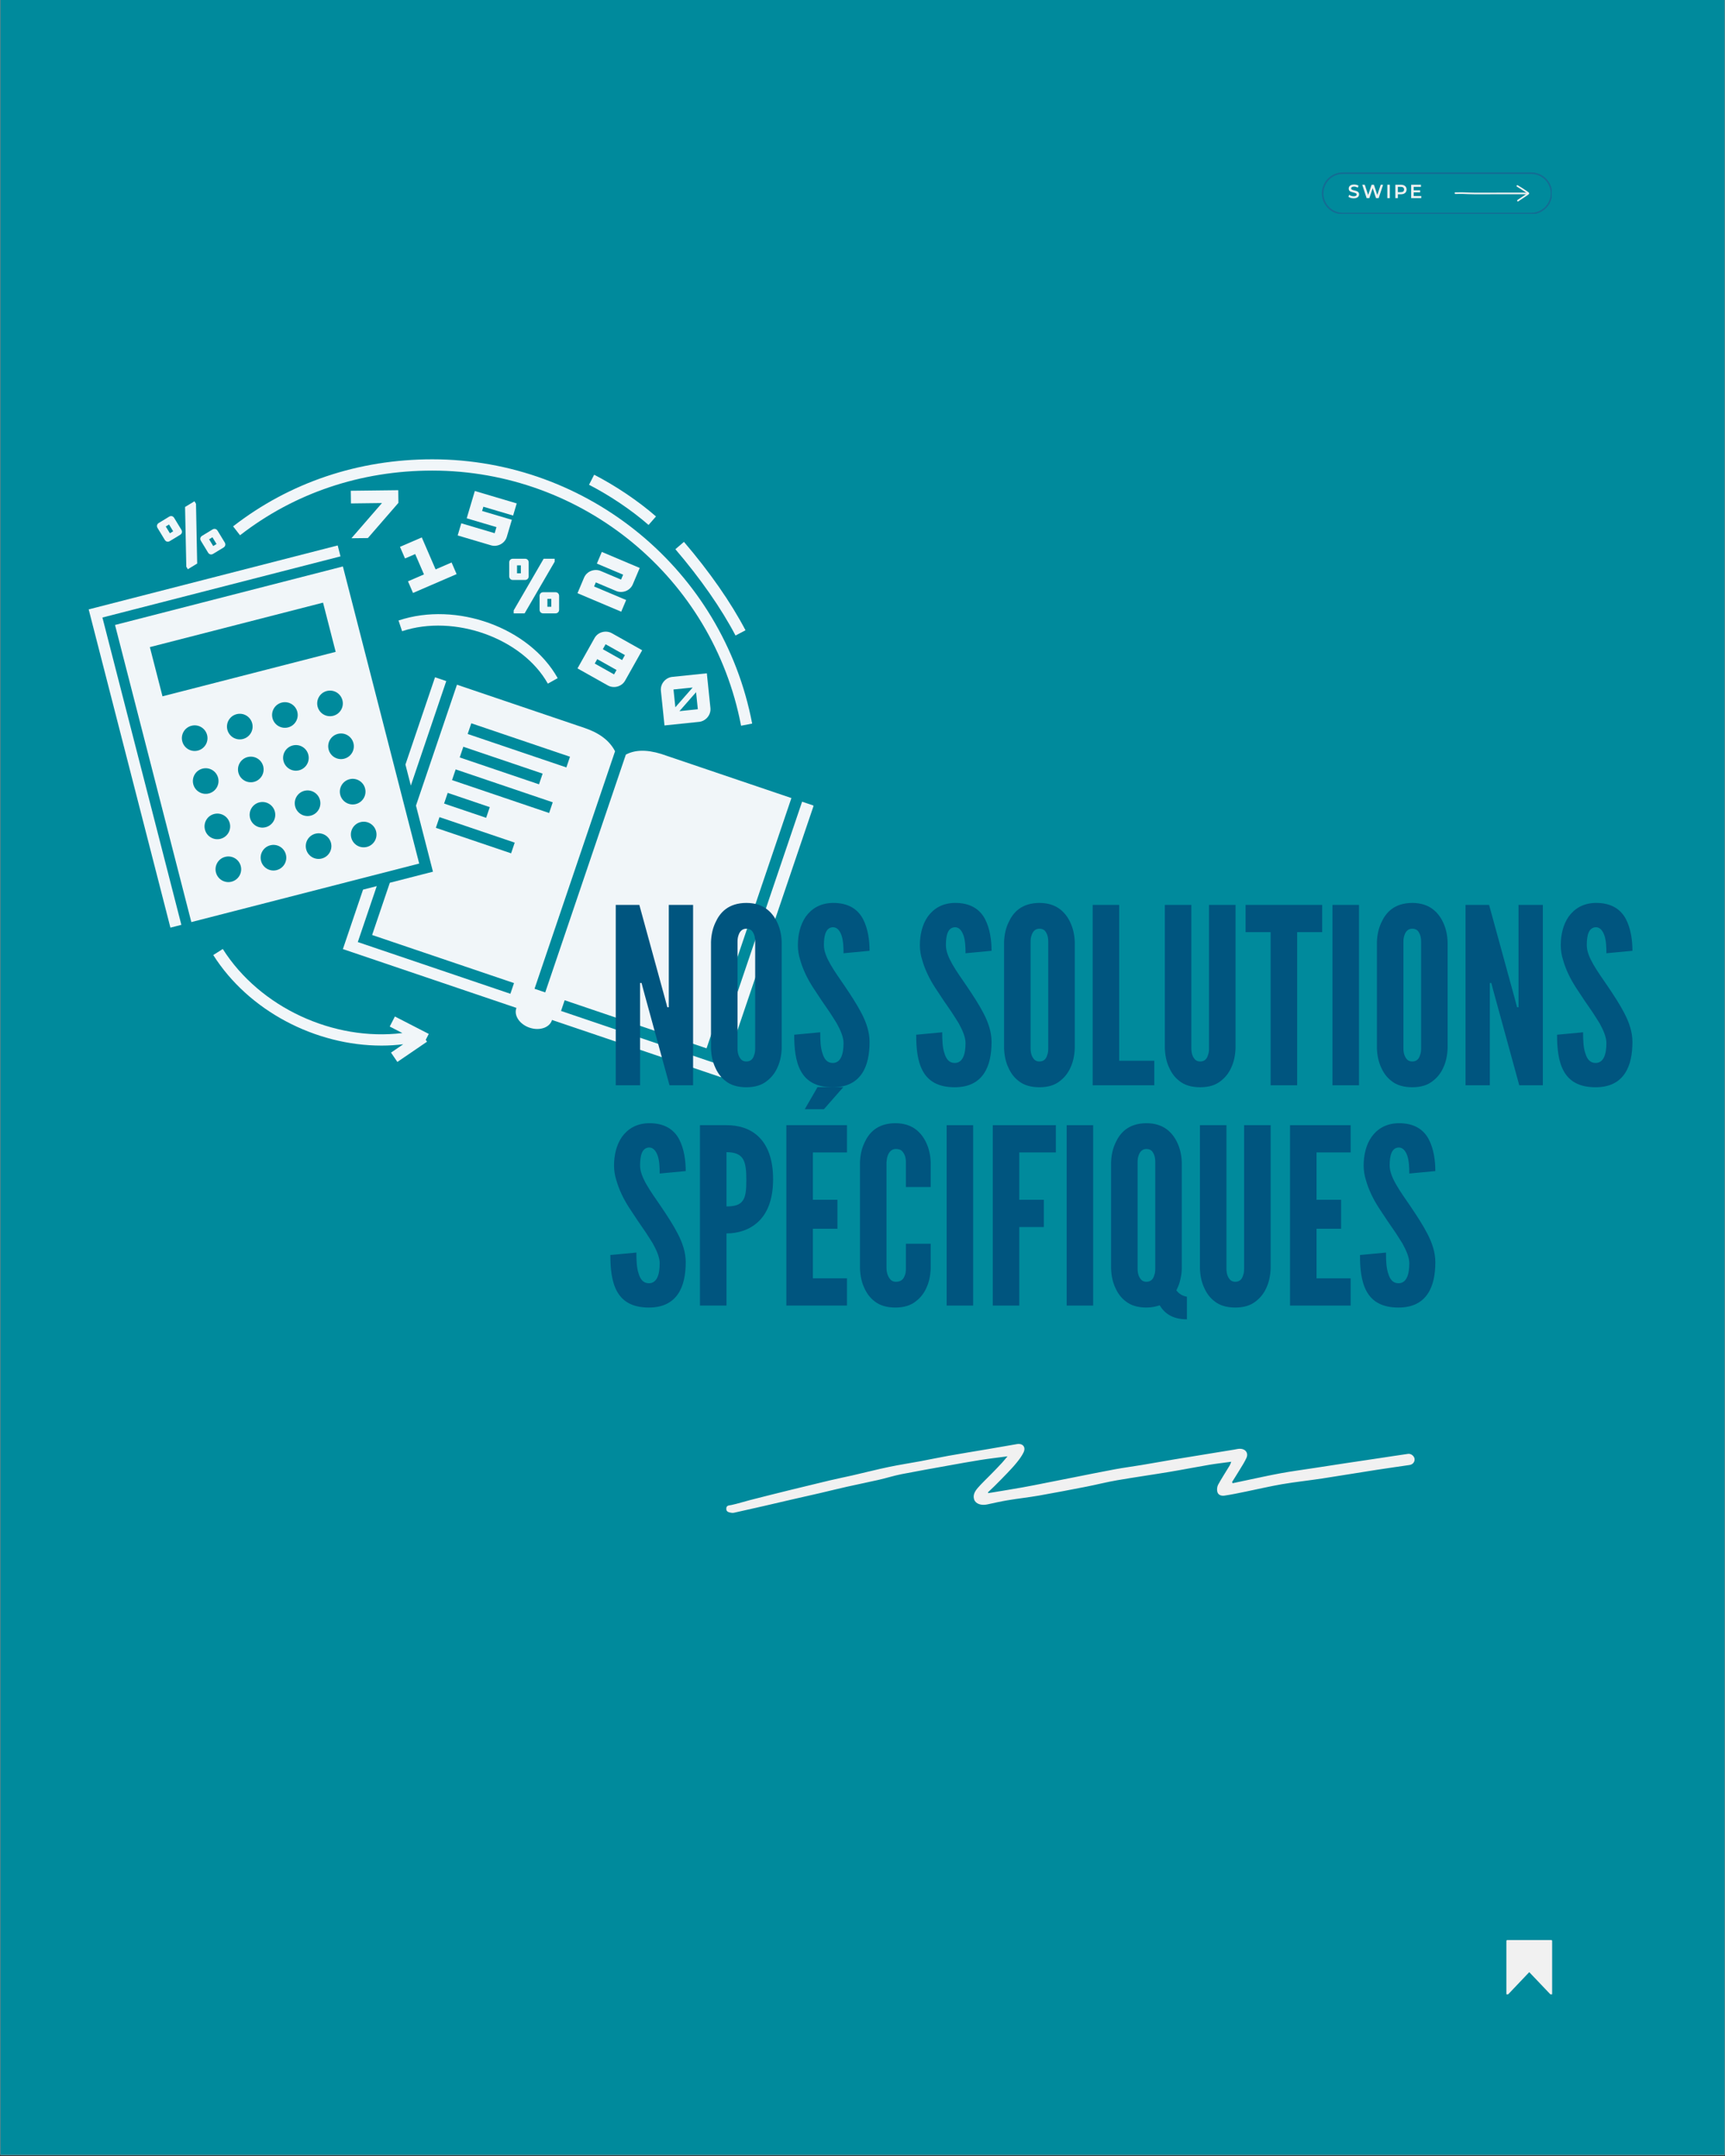 <svg xmlns="http://www.w3.org/2000/svg" xmlns:xlink="http://www.w3.org/1999/xlink" width="1080" viewBox="0 0 810 1012.5" height="1350" preserveAspectRatio="xMidYMid meet"><rect x="0" y="0" width="810" height="1012.5" fill="#333333" stroke="none"/><defs><g></g><clipPath id="4555825663"><path d="M 0.199 0 L 809.801 0 L 809.801 1012 L 0.199 1012 Z M 0.199 0 " clip-rule="nonzero"></path></clipPath><clipPath id="a5ce92a0b1"><path d="M 707.352 911.094 L 729 911.094 L 729 936.578 L 707.352 936.578 Z M 707.352 911.094 " clip-rule="nonzero"></path></clipPath><clipPath id="8a785c9ecd"><path d="M 620.695 80.961 L 728.637 80.961 L 728.637 100.449 L 620.695 100.449 Z M 620.695 80.961 " clip-rule="nonzero"></path></clipPath><clipPath id="3be0de9578"><path d="M 718.992 80.961 C 724.426 80.961 728.836 85.367 728.836 90.805 C 728.836 96.242 724.426 100.648 718.992 100.648 L 630.539 100.648 C 625.102 100.648 620.695 96.242 620.695 90.805 C 620.695 85.367 625.102 80.961 630.539 80.961 Z M 718.992 80.961 " clip-rule="nonzero"></path></clipPath><clipPath id="f452e32aba"><path d="M 683.004 90 L 718 90 L 718 92 L 683.004 92 Z M 683.004 90 " clip-rule="nonzero"></path></clipPath><clipPath id="5fc1158f7e"><path d="M 712 86.945 L 718.238 86.945 L 718.238 94.441 L 712 94.441 Z M 712 86.945 " clip-rule="nonzero"></path></clipPath><clipPath id="05cf763523"><path d="M 341 678 L 664.574 678 L 664.574 710.715 L 341 710.715 Z M 341 678 " clip-rule="nonzero"></path></clipPath><clipPath id="1db5266665"><path d="M 41.602 256 L 160 256 L 160 436 L 41.602 436 Z M 41.602 256 " clip-rule="nonzero"></path></clipPath><clipPath id="d995c41499"><path d="M 109 215.695 L 354 215.695 L 354 341 L 109 341 Z M 109 215.695 " clip-rule="nonzero"></path></clipPath><clipPath id="26b892bda7"><path d="M 161 321.527 L 381.934 321.527 L 381.934 505.801 L 161 505.801 Z M 161 321.527 " clip-rule="nonzero"></path></clipPath></defs><g clip-path="url(#4555825663)"><path fill="#ffffff" d="M 0.199 0 L 809.801 0 L 809.801 1012 L 0.199 1012 Z M 0.199 0 " fill-opacity="1" fill-rule="nonzero"></path><path fill="#008a9c" d="M 0.199 0 L 809.801 0 L 809.801 1012 L 0.199 1012 Z M 0.199 0 " fill-opacity="1" fill-rule="nonzero"></path></g><g clip-path="url(#a5ce92a0b1)"><path fill="#f1f1f1" d="M 728.145 936.73 C 724.789 933.207 721.438 929.684 718.082 926.16 L 708.043 936.727 C 707.93 936.848 707.758 936.883 707.605 936.824 C 707.457 936.762 707.355 936.617 707.355 936.453 L 707.355 911.488 C 707.355 911.27 707.535 911.094 707.754 911.094 L 728.434 911.094 C 728.652 911.094 728.832 911.27 728.832 911.488 L 728.832 936.453 C 728.832 936.617 728.734 936.762 728.582 936.824 C 728.43 936.883 728.258 936.848 728.145 936.73 Z M 728.145 936.73 " fill-opacity="1" fill-rule="nonzero"></path></g><g clip-path="url(#8a785c9ecd)"><g clip-path="url(#3be0de9578)"><path stroke-linecap="butt" transform="matrix(0.75, 0, 0, 0.75, 620.694, 80.96)" fill="none" stroke-linejoin="miter" d="M 131.129 0.001 C 138.377 0.001 144.26 5.879 144.26 13.133 C 144.26 20.386 138.377 26.264 131.129 26.264 L 13.133 26.264 C 5.879 26.264 0.001 20.386 0.001 13.133 C 0.001 5.879 5.879 0.001 13.133 0.001 Z M 131.129 0.001 " stroke="#146c94" stroke-width="2" stroke-opacity="1" stroke-miterlimit="4"></path></g></g><g clip-path="url(#f452e32aba)"><path fill="#f1f1f1" d="M 683.285 90.336 L 683.277 90.336 C 683.047 90.367 683.051 90.594 683.105 90.785 C 683.086 90.91 683.109 91.023 683.219 91.066 C 683.223 91.082 683.23 91.086 683.23 91.086 C 683.254 91.09 683.277 91.09 683.297 91.086 C 683.312 91.086 683.324 91.086 683.34 91.086 C 683.809 91.082 686.219 91.051 686.621 91.062 C 688.473 91.129 690.562 91.23 692.414 91.234 C 698.344 91.25 704.316 91.238 710.324 91.219 C 712.141 91.215 713.883 91.246 715.695 91.223 C 716.113 91.219 716.758 91.258 717.023 91.277 C 717.043 91.281 717.062 91.285 717.086 91.285 C 717.289 91.297 717.383 91.242 717.387 91.238 C 717.473 91.188 717.516 91.121 717.539 91.07 C 717.578 90.984 717.582 90.898 717.559 90.812 C 717.547 90.766 717.508 90.613 717.301 90.551 C 717.293 90.547 717.27 90.543 717.23 90.535 C 717.125 90.523 716.258 90.461 715.684 90.469 C 713.875 90.492 712.133 90.457 710.324 90.465 C 704.316 90.484 698.344 90.496 692.418 90.48 C 690.57 90.473 688.492 90.375 686.645 90.309 C 686.242 90.297 683.805 90.328 683.328 90.332 C 683.312 90.332 683.301 90.336 683.285 90.336 Z M 683.285 90.336 " fill-opacity="1" fill-rule="evenodd"></path></g><g clip-path="url(#5fc1158f7e)"><path fill="#f1f1f1" d="M 712.422 87.727 C 713.012 88.07 715.727 89.777 716.91 90.641 C 716.992 90.699 717.07 90.762 717.141 90.82 C 717.086 90.863 717.043 90.902 717.031 90.91 C 715.902 91.691 713.613 93.211 712.555 93.91 C 712.379 94.023 712.332 94.258 712.445 94.43 C 712.559 94.605 712.793 94.652 712.969 94.539 C 714.031 93.84 716.328 92.312 717.461 91.531 C 717.5 91.504 717.699 91.348 717.832 91.223 C 717.926 91.137 717.992 91.051 718.016 91.004 C 718.098 90.848 718.062 90.719 718.023 90.637 C 718 90.59 717.953 90.523 717.871 90.441 C 717.77 90.348 717.59 90.203 717.355 90.031 C 716.098 89.113 713.145 87.266 712.719 87.031 C 712.582 86.953 712.48 86.961 712.465 86.961 C 712.281 86.973 712.195 87.074 712.148 87.172 C 712.137 87.195 712.02 87.465 712.297 87.668 C 712.332 87.695 712.375 87.715 712.422 87.727 Z M 712.422 87.727 " fill-opacity="1" fill-rule="evenodd"></path></g><g clip-path="url(#05cf763523)"><path fill="#f1f1f1" d="M 464.039 701.195 C 464.883 701.055 465.746 700.934 466.59 700.793 C 471.113 700.039 475.652 699.301 480.176 698.5 C 483.84 697.855 487.484 697.102 491.145 696.379 C 495.562 695.516 499.961 694.641 504.375 693.762 C 510.762 692.5 517.129 691.195 523.531 690.008 C 527.715 689.238 531.93 688.688 536.113 687.992 C 541.207 687.148 546.285 686.223 551.375 685.363 C 556.992 684.426 562.605 683.516 568.223 682.609 L 579.547 680.762 C 580.344 680.641 581.129 680.41 581.93 680.379 C 584.852 680.254 586.332 682.363 585.285 684.672 C 584.422 686.594 583.238 688.379 582.145 690.195 C 580.977 692.148 579.73 694.07 578.531 696.008 L 578.824 696.547 C 580.668 696.148 582.531 695.746 584.375 695.363 C 590.07 694.18 595.73 692.902 601.438 691.855 C 606.562 690.918 611.746 690.238 616.898 689.441 C 621.777 688.688 626.637 687.934 631.516 687.195 C 636.562 686.426 641.621 685.688 646.684 684.934 C 651.516 684.207 656.344 683.453 661.176 682.762 C 662.562 682.562 664.07 683.777 664.223 685.07 C 664.391 686.5 663.469 687.746 661.883 687.992 C 656.73 688.777 651.562 689.453 646.406 690.27 C 637.867 691.594 629.359 693.023 620.824 694.332 C 614.562 695.285 608.238 695.949 602.008 697.008 C 596.285 697.992 590.621 699.348 584.93 700.5 C 581.605 701.18 578.285 701.887 574.93 702.379 C 573.562 702.578 571.977 702.148 571.605 700.547 C 571.359 699.516 571.5 698.164 571.992 697.238 C 573.668 694.18 575.605 691.238 577.406 688.238 C 577.699 687.762 577.852 687.207 578.145 686.469 C 574.578 686.961 571.223 687.332 567.898 687.887 C 561.605 688.949 555.359 690.195 549.07 691.238 C 540.867 692.609 532.637 693.762 524.453 695.18 C 519.652 696.008 514.93 697.223 510.145 698.164 C 502.73 699.609 495.332 701.039 487.883 702.348 C 482.961 703.207 477.961 703.746 473.023 704.578 C 469.84 705.102 466.699 705.84 463.547 706.516 C 460.73 707.117 458.129 706.238 457.438 704.223 C 456.715 702.117 457.809 700.301 459.07 698.824 C 461.055 696.5 463.332 694.441 465.453 692.238 C 467.191 690.484 468.883 688.715 470.547 686.918 C 471.375 686.008 472.129 685.039 473.086 683.918 C 468.621 684.516 464.469 684.992 460.359 685.641 C 455.316 686.441 450.27 687.363 445.238 688.27 C 437.93 689.594 430.605 690.871 423.316 692.301 C 419.715 693.008 416.191 694.148 412.605 694.961 C 407.621 696.102 402.594 697.102 397.605 698.223 C 393.406 699.164 389.223 700.223 385.023 701.195 C 380.699 702.195 376.375 703.148 372.055 704.148 C 367.578 705.18 363.086 706.238 358.605 707.27 C 353.977 708.332 349.332 709.379 344.684 710.41 C 344.285 710.5 343.867 710.516 343.469 710.441 C 342.254 710.223 340.914 710.039 341.039 708.363 C 341.145 706.871 342.348 707.023 343.469 706.777 C 346.375 706.164 349.223 705.223 352.113 704.484 C 358.469 702.855 364.824 701.27 371.176 699.699 C 377.344 698.18 383.531 696.672 389.715 695.207 C 393.223 694.379 396.777 693.672 400.301 692.871 C 406.008 691.562 411.684 690.102 417.422 688.902 C 422.359 687.871 427.359 687.117 432.316 686.195 C 436.699 685.379 441.055 684.441 445.453 683.656 C 451.715 682.547 457.977 681.531 464.254 680.469 C 468.684 679.715 473.098 678.918 477.531 678.18 C 480.238 677.73 481.809 679.547 480.652 682.023 C 479.84 683.762 478.621 685.363 477.406 686.871 C 475.93 688.699 474.301 690.41 472.684 692.102 C 470.777 694.102 468.824 696.055 466.852 698.023 C 465.898 698.977 464.883 699.902 463.898 700.84 Z M 464.039 701.195 " fill-opacity="1" fill-rule="nonzero"></path></g><path fill="#f1f6f9" d="M 193.938 278.461 L 214.41 269.617 L 212.051 264.156 L 204.543 267.398 L 198.055 252.383 L 187.82 256.805 L 190.18 262.27 L 194.957 260.203 L 199.082 269.754 L 191.578 273 L 193.938 278.461 " fill-opacity="1" fill-rule="nonzero"></path><path fill="#f1f6f9" d="M 282.043 268.133 C 279.277 266.965 275.645 268.141 274.293 271.184 L 271.168 278.578 L 291.707 287.266 L 294.023 281.785 L 278.961 275.418 L 279.773 273.5 L 289.359 277.551 C 292.152 278.734 295.828 277.516 297.152 274.395 L 300.395 266.723 L 282.594 259.195 L 280.273 264.672 L 292.602 269.883 L 291.629 272.188 L 282.043 268.133 " fill-opacity="1" fill-rule="nonzero"></path><path fill="#f1f6f9" d="M 172.746 252.68 L 187.086 236.152 L 187.012 230.207 L 164.715 230.473 L 164.789 236.422 L 179.355 236.242 L 165.016 252.773 L 172.746 252.68 " fill-opacity="1" fill-rule="nonzero"></path><path fill="#f1f6f9" d="M 280.438 309.547 L 289.508 314.645 L 288.344 316.719 L 279.273 311.621 Z M 284.367 302.551 L 293.441 307.645 L 292.133 309.98 L 283.062 304.883 Z M 293.531 319.629 L 301.543 305.371 L 287.281 297.359 C 284.637 295.875 280.844 296.68 279.184 299.633 L 271.172 313.895 L 285.43 321.902 C 288.078 323.387 291.871 322.586 293.531 319.629 " fill-opacity="1" fill-rule="nonzero"></path><path fill="#f1f6f9" d="M 258.875 284.938 L 257.043 284.938 L 257.043 281.234 L 258.875 281.234 Z M 262.539 286.328 L 262.539 279.844 C 262.539 278.816 261.805 278.121 260.816 278.121 L 255.098 278.121 C 254.074 278.121 253.375 278.816 253.375 279.844 L 253.375 286.328 C 253.375 287.359 254.074 288.055 255.098 288.055 L 260.816 288.055 C 261.805 288.055 262.539 287.359 262.539 286.328 " fill-opacity="1" fill-rule="nonzero"></path><path fill="#f1f6f9" d="M 241.207 288.055 L 246.336 288.055 L 260.449 263.789 L 260.449 262.395 L 255.281 262.395 L 241.207 286.66 L 241.207 288.055 " fill-opacity="1" fill-rule="nonzero"></path><path fill="#f1f6f9" d="M 244.574 269.25 L 242.781 269.25 L 242.781 265.512 L 244.574 265.512 Z M 246.52 262.395 L 240.836 262.395 C 239.812 262.395 239.117 263.094 239.117 264.121 L 239.117 270.645 C 239.117 271.668 239.812 272.363 240.836 272.363 L 246.52 272.363 C 247.547 272.363 248.246 271.668 248.246 270.645 L 248.246 264.121 C 248.246 263.094 247.547 262.395 246.52 262.395 " fill-opacity="1" fill-rule="nonzero"></path><path fill="#f1f6f9" d="M 319.043 333.973 L 326.848 325.074 L 327.676 333.078 Z M 316.254 323.797 L 325.254 322.867 L 317.117 332.152 Z M 315.641 317.883 C 312.621 318.199 309.988 321.043 310.336 324.414 L 312.023 340.68 L 328.289 338.996 C 331.309 338.68 333.938 335.84 333.59 332.465 L 331.906 316.199 L 315.641 317.883 " fill-opacity="1" fill-rule="nonzero"></path><path fill="#f1f6f9" d="M 216.602 245.75 L 214.906 251.453 L 230.586 256.102 C 233.496 256.965 237.016 255.344 237.98 252.094 L 240.348 244.109 L 226.379 239.969 L 226.973 237.969 L 240.941 242.117 L 242.633 236.414 L 222.961 230.578 L 219.152 243.406 L 219.191 243.387 L 219.188 243.414 L 233.121 247.547 L 232.277 250.402 L 216.602 245.75 " fill-opacity="1" fill-rule="nonzero"></path><path fill="#f1f6f9" d="M 79.371 246.312 L 81.316 249.508 L 79.781 250.438 L 77.84 247.246 Z M 77.371 253.535 C 77.906 254.41 78.863 254.645 79.738 254.109 L 84.594 251.16 C 85.473 250.625 85.703 249.668 85.172 248.793 L 81.781 243.215 C 81.246 242.34 80.289 242.105 79.414 242.641 L 74.559 245.594 C 73.68 246.125 73.449 247.082 73.984 247.957 L 77.371 253.535 " fill-opacity="1" fill-rule="nonzero"></path><path fill="#f1f6f9" d="M 88.207 267.32 L 92.59 264.656 L 92.035 236.594 L 91.312 235.402 L 86.898 238.086 L 87.48 266.133 L 88.207 267.32 " fill-opacity="1" fill-rule="nonzero"></path><path fill="#f1f6f9" d="M 99.754 252.316 L 101.68 255.48 L 100.117 256.43 L 98.191 253.27 Z M 97.707 259.527 C 98.242 260.406 99.199 260.637 100.074 260.105 L 104.961 257.133 C 105.805 256.617 106.07 255.641 105.535 254.766 L 102.164 249.223 C 101.629 248.348 100.645 248.129 99.797 248.645 L 94.91 251.617 C 94.035 252.152 93.801 253.105 94.336 253.984 L 97.707 259.527 " fill-opacity="1" fill-rule="nonzero"></path><g clip-path="url(#1db5266665)"><path fill="#f1f6f9" d="M 159.887 261.285 L 158.57 256.152 L 41.641 286.18 L 80.023 435.641 L 85.16 434.32 L 48.094 290 L 159.887 261.285 " fill-opacity="1" fill-rule="nonzero"></path></g><g clip-path="url(#d995c41499)"><path fill="#f1f6f9" d="M 202.996 221 C 273.781 221 334.754 271.387 347.977 340.809 L 353.188 339.812 C 339.488 267.895 276.324 215.699 202.996 215.699 C 168.309 215.699 135.965 226.586 109.457 247.191 L 112.711 251.375 C 138.277 231.504 169.5 221 202.996 221 " fill-opacity="1" fill-rule="nonzero"></path></g><path fill="#f1f6f9" d="M 257.246 321.055 L 261.871 318.469 C 248.578 294.719 214.352 282.312 187.133 291.395 L 188.812 296.426 C 213.344 288.262 245.32 299.754 257.246 321.055 " fill-opacity="1" fill-rule="nonzero"></path><path fill="#f1f6f9" d="M 350.066 295.992 C 343.215 282.918 333.219 268.562 321.16 254.473 L 317.133 257.922 C 328.934 271.711 338.703 285.73 345.371 298.453 L 350.066 295.992 " fill-opacity="1" fill-rule="nonzero"></path><path fill="#f1f6f9" d="M 308.035 242.535 C 299.863 235.387 289.008 228.066 278.992 222.949 L 276.582 227.668 C 286.23 232.598 296.684 239.648 304.539 246.527 L 308.035 242.535 " fill-opacity="1" fill-rule="nonzero"></path><path fill="#f1f6f9" d="M 185.43 477.367 L 183.004 482.086 L 188.953 485.141 C 156.668 489.082 122.043 473.18 104.613 445.664 L 100.137 448.504 C 116.754 474.738 148.102 491.035 179.148 491.035 C 182.559 491.035 185.961 490.812 189.344 490.41 L 183.605 494.328 L 186.594 498.707 L 200.516 489.207 L 199.91 488.32 L 201.336 485.543 L 185.43 477.367 " fill-opacity="1" fill-rule="nonzero"></path><path fill="#f1f6f9" d="M 164.945 393.406 C 164.121 390.188 166.059 386.906 169.281 386.082 C 172.496 385.254 175.777 387.191 176.605 390.414 C 177.43 393.633 175.488 396.91 172.273 397.738 C 169.055 398.566 165.773 396.625 164.945 393.406 Z M 159.773 373.27 C 158.949 370.051 160.891 366.77 164.105 365.941 C 167.328 365.117 170.605 367.059 171.434 370.273 C 172.258 373.496 170.32 376.773 167.102 377.602 C 163.883 378.426 160.602 376.488 159.773 373.27 Z M 154.305 351.969 C 153.477 348.75 155.418 345.469 158.637 344.645 C 161.855 343.816 165.133 345.758 165.961 348.977 C 166.789 352.195 164.848 355.473 161.629 356.301 C 158.414 357.129 155.133 355.188 154.305 351.969 Z M 151.09 403.18 C 147.871 404.004 144.594 402.066 143.766 398.848 C 142.938 395.629 144.879 392.348 148.098 391.523 C 151.316 390.695 154.594 392.633 155.422 395.855 C 156.25 399.07 154.309 402.352 151.09 403.18 Z M 138.594 378.711 C 137.766 375.488 139.703 372.211 142.926 371.383 C 146.145 370.559 149.422 372.496 150.25 375.715 C 151.074 378.934 149.137 382.215 145.918 383.043 C 142.699 383.867 139.418 381.93 138.594 378.711 Z M 133.121 357.41 C 132.297 354.191 134.238 350.91 137.453 350.086 C 140.672 349.258 143.953 351.195 144.777 354.418 C 145.605 357.633 143.668 360.914 140.445 361.742 C 137.23 362.57 133.953 360.629 133.121 357.41 Z M 129.906 408.617 C 126.688 409.445 123.41 407.504 122.582 404.285 C 121.754 401.066 123.695 397.789 126.914 396.965 C 130.133 396.137 133.414 398.074 134.238 401.293 C 135.066 404.512 133.129 407.789 129.906 408.617 Z M 117.41 384.152 C 116.586 380.93 118.523 377.652 121.742 376.824 C 124.961 376 128.238 377.938 129.066 381.156 C 129.895 384.375 127.953 387.652 124.734 388.48 C 121.516 389.305 118.234 387.367 117.41 384.152 Z M 111.941 362.848 C 111.113 359.633 113.055 356.352 116.273 355.523 C 119.492 354.699 122.773 356.637 123.598 359.855 C 124.422 363.074 122.484 366.355 119.266 367.18 C 116.047 368.008 112.77 366.066 111.941 362.848 Z M 108.727 414.059 C 105.508 414.887 102.227 412.945 101.398 409.727 C 100.574 406.508 102.512 403.227 105.73 402.402 C 108.953 401.574 112.23 403.516 113.059 406.734 C 113.883 409.949 111.945 413.23 108.727 414.059 Z M 96.23 389.59 C 95.402 386.371 97.34 383.09 100.562 382.266 C 103.777 381.438 107.059 383.375 107.887 386.598 C 108.711 389.812 106.773 393.094 103.555 393.922 C 100.336 394.746 97.055 392.809 96.23 389.59 Z M 90.758 368.289 C 89.934 365.074 91.871 361.793 95.09 360.965 C 98.309 360.137 101.59 362.078 102.414 365.297 C 103.242 368.516 101.301 371.793 98.082 372.621 C 94.863 373.449 91.586 371.508 90.758 368.289 Z M 85.59 348.152 C 84.762 344.934 86.699 341.652 89.918 340.828 C 93.137 340 96.414 341.938 97.242 345.16 C 98.07 348.375 96.129 351.656 92.91 352.484 C 89.695 353.312 86.414 351.371 85.59 348.152 Z M 114.094 347.043 C 110.875 347.871 107.594 345.93 106.77 342.715 C 105.941 339.492 107.879 336.211 111.102 335.391 C 114.32 334.559 117.598 336.5 118.426 339.719 C 119.254 342.938 117.312 346.219 114.094 347.043 Z M 135.277 341.605 C 132.055 342.43 128.777 340.492 127.949 337.273 C 127.125 334.055 129.062 330.773 132.281 329.949 C 135.5 329.121 138.781 331.059 139.609 334.281 C 140.434 337.496 138.496 340.777 135.277 341.605 Z M 70.367 303.898 L 151.688 283.012 L 157.625 306.125 L 76.305 327.008 Z M 160.789 328.84 C 161.617 332.059 159.68 335.336 156.457 336.164 C 153.238 336.988 149.961 335.051 149.133 331.832 C 148.309 328.613 150.246 325.332 153.465 324.508 C 156.684 323.68 159.965 325.617 160.789 328.84 Z M 178.945 410.145 L 196.844 405.547 L 185.078 408.566 L 196.844 405.547 L 192.215 387.52 L 192.211 387.52 L 161.008 266.02 L 54.012 293.496 L 89.844 433.027 L 172.504 411.797 L 178.945 410.145 " fill-opacity="1" fill-rule="nonzero"></path><path fill="#f1f6f9" d="M 190.379 359.055 L 192.914 368.93 L 209.551 319.852 L 204.273 318.062 L 190.379 359.055 " fill-opacity="1" fill-rule="nonzero"></path><g clip-path="url(#26b892bda7)"><path fill="#f1f6f9" d="M 212.262 366.352 L 213.965 361.324 L 259.551 376.777 L 257.852 381.801 Z M 239.996 400.738 L 204.664 388.766 L 206.367 383.738 L 241.695 395.715 Z M 210.227 372.344 L 229.984 379.039 L 228.281 384.059 L 208.527 377.367 Z M 217.566 350.688 L 254.801 363.309 L 253.098 368.332 L 215.867 355.711 Z M 221.305 339.672 L 267.652 355.379 L 265.949 360.402 L 219.602 344.691 Z M 376.641 376.488 L 335.094 499.051 L 263.445 474.762 L 265.145 469.738 L 331.777 492.32 L 371.617 374.785 L 310.457 354.055 C 303.445 351.898 298.012 352.156 293.871 354.391 L 256.02 466.055 L 251 464.352 L 288.809 352.805 C 286.145 347.633 281.156 344.094 274.367 341.82 L 214.574 321.555 L 195.328 378.332 L 201.98 404.227 L 203.301 409.363 L 198.164 410.68 L 183.047 414.562 L 174.734 439.094 L 241.363 461.676 L 239.66 466.699 L 168.008 442.41 L 176.914 416.137 L 170.469 417.793 L 161.008 445.711 L 242.52 473.34 C 242.496 473.402 242.453 473.457 242.43 473.523 C 241.258 476.98 244.051 481.059 248.664 482.625 C 253.281 484.188 257.973 482.648 259.148 479.184 C 259.168 479.121 259.168 479.055 259.184 478.988 L 338.801 505.977 L 382.07 378.328 L 376.641 376.488 " fill-opacity="1" fill-rule="nonzero"></path></g><g fill="#00557f" fill-opacity="1"><g transform="translate(284.531, 509.676)"><g><path d="M 17.75 -44.145 L 16.715 -48.066 L 16.023 -48.066 L 16.023 0 L 4.609 0 L 4.609 -84.719 L 15.676 -84.719 L 27.777 -40.574 L 28.816 -36.652 L 29.508 -36.652 L 29.508 -84.719 L 40.918 -84.719 L 40.918 0 L 29.852 0 Z M 17.75 -44.145 "></path></g></g></g><g fill="#00557f" fill-opacity="1"><g transform="translate(330.057, 509.676)"><g><path d="M 37 -17.406 C 36.883 -13.945 36.191 -10.836 34.926 -8.184 C 33.887 -5.879 32.273 -3.688 29.969 -1.961 C 27.664 -0.117 24.551 0.922 20.402 0.922 C 16.254 0.922 13.023 -0.117 10.719 -1.961 C 8.414 -3.688 6.914 -5.879 5.879 -8.184 C 4.609 -10.836 3.918 -13.945 3.805 -17.406 L 3.805 -67.312 C 3.918 -70.656 4.609 -73.77 5.879 -76.418 C 6.914 -78.727 8.414 -81.031 10.719 -82.758 C 13.023 -84.488 16.254 -85.641 20.402 -85.641 C 24.551 -85.641 27.664 -84.488 29.969 -82.758 C 32.273 -81.031 33.887 -78.727 34.926 -76.418 C 36.191 -73.77 36.883 -70.656 37 -67.312 Z M 24.551 -67.312 C 24.551 -69.617 24.09 -71.234 22.938 -72.617 C 22.359 -73.191 21.438 -73.539 20.402 -73.539 C 18.211 -73.539 17.176 -71.926 16.715 -70.426 C 16.367 -69.504 16.254 -68.465 16.254 -67.312 L 16.254 -17.406 C 16.254 -14.984 16.828 -13.371 17.98 -12.102 C 18.559 -11.527 19.363 -11.18 20.402 -11.18 C 22.59 -11.18 23.629 -12.562 24.09 -14.293 C 24.438 -15.098 24.551 -16.137 24.551 -17.406 Z M 24.551 -67.312 "></path></g></g></g><g fill="#00557f" fill-opacity="1"><g transform="translate(370.857, 509.676)"><g><path d="M 25.242 -62.012 C 25.242 -64.777 25.129 -67.891 24.32 -70.309 C 23.512 -72.617 22.246 -74.23 20.285 -74.23 C 17.059 -74.113 16.023 -70.773 16.023 -65.816 C 16.023 -62.934 17.289 -59.938 19.133 -56.711 C 20.977 -53.48 23.398 -50.141 25.82 -46.566 C 28.699 -42.301 31.582 -37.922 33.773 -33.656 C 35.961 -29.391 37.461 -25.012 37.461 -20.402 C 37.461 -14.754 36.539 -9.453 33.887 -5.531 C 31.234 -1.613 26.973 0.922 20.172 0.922 C 12.219 0.922 7.723 -2.074 5.188 -6.684 C 2.652 -11.297 2.074 -17.406 2.074 -23.746 L 14.293 -24.898 C 14.293 -21.324 14.406 -17.75 15.328 -15.098 C 16.137 -12.332 17.52 -10.488 20.172 -10.488 C 23.859 -10.488 25.242 -14.406 25.242 -19.824 C 25.242 -22.59 23.859 -25.82 22.016 -29.16 C 20.977 -30.773 19.941 -32.504 18.789 -34.234 C 16.367 -37.691 13.715 -41.609 10.949 -45.875 C 8.184 -50.141 6.109 -54.52 4.84 -59.016 C 4.148 -61.203 3.805 -63.512 3.805 -65.816 C 3.805 -70.426 4.84 -75.383 7.492 -79.188 C 10.145 -82.875 14.176 -85.523 20.055 -85.641 C 27.547 -85.754 31.93 -82.645 34.348 -78.148 C 36.77 -73.539 37.461 -67.891 37.461 -63.164 Z M 25.242 -62.012 "></path></g></g></g><g fill="#00557f" fill-opacity="1"><g transform="translate(410.39, 509.676)"><g></g></g></g><g fill="#00557f" fill-opacity="1"><g transform="translate(428.139, 509.676)"><g><path d="M 25.242 -62.012 C 25.242 -64.777 25.129 -67.891 24.32 -70.309 C 23.512 -72.617 22.246 -74.23 20.285 -74.23 C 17.059 -74.113 16.023 -70.773 16.023 -65.816 C 16.023 -62.934 17.289 -59.938 19.133 -56.711 C 20.977 -53.48 23.398 -50.141 25.82 -46.566 C 28.699 -42.301 31.582 -37.922 33.773 -33.656 C 35.961 -29.391 37.461 -25.012 37.461 -20.402 C 37.461 -14.754 36.539 -9.453 33.887 -5.531 C 31.234 -1.613 26.973 0.922 20.172 0.922 C 12.219 0.922 7.723 -2.074 5.188 -6.684 C 2.652 -11.297 2.074 -17.406 2.074 -23.746 L 14.293 -24.898 C 14.293 -21.324 14.406 -17.75 15.328 -15.098 C 16.137 -12.332 17.52 -10.488 20.172 -10.488 C 23.859 -10.488 25.242 -14.406 25.242 -19.824 C 25.242 -22.59 23.859 -25.82 22.016 -29.16 C 20.977 -30.773 19.941 -32.504 18.789 -34.234 C 16.367 -37.691 13.715 -41.609 10.949 -45.875 C 8.184 -50.141 6.109 -54.52 4.84 -59.016 C 4.148 -61.203 3.805 -63.512 3.805 -65.816 C 3.805 -70.426 4.84 -75.383 7.492 -79.188 C 10.145 -82.875 14.176 -85.523 20.055 -85.641 C 27.547 -85.754 31.93 -82.645 34.348 -78.148 C 36.77 -73.539 37.461 -67.891 37.461 -63.164 Z M 25.242 -62.012 "></path></g></g></g><g fill="#00557f" fill-opacity="1"><g transform="translate(467.672, 509.676)"><g><path d="M 37 -17.406 C 36.883 -13.945 36.191 -10.836 34.926 -8.184 C 33.887 -5.879 32.273 -3.688 29.969 -1.961 C 27.664 -0.117 24.551 0.922 20.402 0.922 C 16.254 0.922 13.023 -0.117 10.719 -1.961 C 8.414 -3.688 6.914 -5.879 5.879 -8.184 C 4.609 -10.836 3.918 -13.945 3.805 -17.406 L 3.805 -67.312 C 3.918 -70.656 4.609 -73.77 5.879 -76.418 C 6.914 -78.727 8.414 -81.031 10.719 -82.758 C 13.023 -84.488 16.254 -85.641 20.402 -85.641 C 24.551 -85.641 27.664 -84.488 29.969 -82.758 C 32.273 -81.031 33.887 -78.727 34.926 -76.418 C 36.191 -73.77 36.883 -70.656 37 -67.312 Z M 24.551 -67.312 C 24.551 -69.617 24.09 -71.234 22.938 -72.617 C 22.359 -73.191 21.438 -73.539 20.402 -73.539 C 18.211 -73.539 17.176 -71.926 16.715 -70.426 C 16.367 -69.504 16.254 -68.465 16.254 -67.312 L 16.254 -17.406 C 16.254 -14.984 16.828 -13.371 17.98 -12.102 C 18.559 -11.527 19.363 -11.18 20.402 -11.18 C 22.59 -11.18 23.629 -12.562 24.09 -14.293 C 24.438 -15.098 24.551 -16.137 24.551 -17.406 Z M 24.551 -67.312 "></path></g></g></g><g fill="#00557f" fill-opacity="1"><g transform="translate(508.473, 509.676)"><g><path d="M 4.609 -84.719 L 17.059 -84.719 L 17.059 -11.527 L 33.543 -11.527 L 33.543 0 L 4.609 0 Z M 4.609 -84.719 "></path></g></g></g><g fill="#00557f" fill-opacity="1"><g transform="translate(542.473, 509.676)"><g><path d="M 37.691 -84.719 L 37.691 -17.406 C 37.574 -13.945 36.883 -10.836 35.617 -8.184 C 34.578 -5.879 32.965 -3.688 30.66 -1.961 C 28.355 -0.117 25.242 0.922 21.094 0.922 C 16.945 0.922 13.715 -0.117 11.41 -1.961 C 9.105 -3.688 7.605 -5.879 6.57 -8.184 C 5.301 -10.836 4.609 -13.945 4.496 -17.406 L 4.496 -84.719 L 16.945 -84.719 L 16.945 -17.406 C 16.945 -14.984 17.52 -13.371 18.672 -12.102 C 19.25 -11.527 20.055 -11.18 21.094 -11.18 C 23.281 -11.18 24.32 -12.562 24.781 -14.293 C 25.129 -15.098 25.242 -16.137 25.242 -17.406 L 25.242 -84.719 Z M 37.691 -84.719 "></path></g></g></g><g fill="#00557f" fill-opacity="1"><g transform="translate(584.656, 509.676)"><g><path d="M 0.23 -71.926 L 0.23 -84.719 L 36.191 -84.719 L 36.191 -71.926 L 24.438 -71.926 L 24.438 0 L 11.988 0 L 11.988 -71.926 Z M 0.23 -71.926 "></path></g></g></g><g fill="#00557f" fill-opacity="1"><g transform="translate(621.077, 509.676)"><g><path d="M 4.609 -84.719 L 17.059 -84.719 L 17.059 0 L 4.609 0 Z M 4.609 -84.719 "></path></g></g></g><g fill="#00557f" fill-opacity="1"><g transform="translate(642.745, 509.676)"><g><path d="M 37 -17.406 C 36.883 -13.945 36.191 -10.836 34.926 -8.184 C 33.887 -5.879 32.273 -3.688 29.969 -1.961 C 27.664 -0.117 24.551 0.922 20.402 0.922 C 16.254 0.922 13.023 -0.117 10.719 -1.961 C 8.414 -3.688 6.914 -5.879 5.879 -8.184 C 4.609 -10.836 3.918 -13.945 3.805 -17.406 L 3.805 -67.312 C 3.918 -70.656 4.609 -73.77 5.879 -76.418 C 6.914 -78.727 8.414 -81.031 10.719 -82.758 C 13.023 -84.488 16.254 -85.641 20.402 -85.641 C 24.551 -85.641 27.664 -84.488 29.969 -82.758 C 32.273 -81.031 33.887 -78.727 34.926 -76.418 C 36.191 -73.77 36.883 -70.656 37 -67.312 Z M 24.551 -67.312 C 24.551 -69.617 24.09 -71.234 22.938 -72.617 C 22.359 -73.191 21.438 -73.539 20.402 -73.539 C 18.211 -73.539 17.176 -71.926 16.715 -70.426 C 16.367 -69.504 16.254 -68.465 16.254 -67.312 L 16.254 -17.406 C 16.254 -14.984 16.828 -13.371 17.98 -12.102 C 18.559 -11.527 19.363 -11.18 20.402 -11.18 C 22.59 -11.18 23.629 -12.562 24.09 -14.293 C 24.438 -15.098 24.551 -16.137 24.551 -17.406 Z M 24.551 -67.312 "></path></g></g></g><g fill="#00557f" fill-opacity="1"><g transform="translate(683.546, 509.676)"><g><path d="M 17.75 -44.145 L 16.715 -48.066 L 16.023 -48.066 L 16.023 0 L 4.609 0 L 4.609 -84.719 L 15.676 -84.719 L 27.777 -40.574 L 28.816 -36.652 L 29.508 -36.652 L 29.508 -84.719 L 40.918 -84.719 L 40.918 0 L 29.852 0 Z M 17.75 -44.145 "></path></g></g></g><g fill="#00557f" fill-opacity="1"><g transform="translate(729.072, 509.676)"><g><path d="M 25.242 -62.012 C 25.242 -64.777 25.129 -67.891 24.32 -70.309 C 23.512 -72.617 22.246 -74.23 20.285 -74.23 C 17.059 -74.113 16.023 -70.773 16.023 -65.816 C 16.023 -62.934 17.289 -59.938 19.133 -56.711 C 20.977 -53.48 23.398 -50.141 25.82 -46.566 C 28.699 -42.301 31.582 -37.922 33.773 -33.656 C 35.961 -29.391 37.461 -25.012 37.461 -20.402 C 37.461 -14.754 36.539 -9.453 33.887 -5.531 C 31.234 -1.613 26.973 0.922 20.172 0.922 C 12.219 0.922 7.723 -2.074 5.188 -6.684 C 2.652 -11.297 2.074 -17.406 2.074 -23.746 L 14.293 -24.898 C 14.293 -21.324 14.406 -17.75 15.328 -15.098 C 16.137 -12.332 17.52 -10.488 20.172 -10.488 C 23.859 -10.488 25.242 -14.406 25.242 -19.824 C 25.242 -22.59 23.859 -25.82 22.016 -29.16 C 20.977 -30.773 19.941 -32.504 18.789 -34.234 C 16.367 -37.691 13.715 -41.609 10.949 -45.875 C 8.184 -50.141 6.109 -54.52 4.84 -59.016 C 4.148 -61.203 3.805 -63.512 3.805 -65.816 C 3.805 -70.426 4.84 -75.383 7.492 -79.188 C 10.145 -82.875 14.176 -85.523 20.055 -85.641 C 27.547 -85.754 31.93 -82.645 34.348 -78.148 C 36.77 -73.539 37.461 -67.891 37.461 -63.164 Z M 25.242 -62.012 "></path></g></g></g><g fill="#00557f" fill-opacity="1"><g transform="translate(284.531, 613.125)"><g><path d="M 25.242 -62.012 C 25.242 -64.777 25.129 -67.891 24.32 -70.309 C 23.512 -72.617 22.246 -74.23 20.285 -74.23 C 17.059 -74.113 16.023 -70.773 16.023 -65.816 C 16.023 -62.934 17.289 -59.938 19.133 -56.711 C 20.977 -53.48 23.398 -50.141 25.82 -46.566 C 28.699 -42.301 31.582 -37.922 33.773 -33.656 C 35.961 -29.391 37.461 -25.012 37.461 -20.402 C 37.461 -14.754 36.539 -9.453 33.887 -5.531 C 31.234 -1.613 26.973 0.922 20.172 0.922 C 12.219 0.922 7.723 -2.074 5.188 -6.684 C 2.652 -11.297 2.074 -17.406 2.074 -23.746 L 14.293 -24.898 C 14.293 -21.324 14.406 -17.75 15.328 -15.098 C 16.137 -12.332 17.52 -10.488 20.172 -10.488 C 23.859 -10.488 25.242 -14.406 25.242 -19.824 C 25.242 -22.59 23.859 -25.82 22.016 -29.16 C 20.977 -30.773 19.941 -32.504 18.789 -34.234 C 16.367 -37.691 13.715 -41.609 10.949 -45.875 C 8.184 -50.141 6.109 -54.52 4.84 -59.016 C 4.148 -61.203 3.805 -63.512 3.805 -65.816 C 3.805 -70.426 4.84 -75.383 7.492 -79.188 C 10.145 -82.875 14.176 -85.523 20.055 -85.641 C 27.547 -85.754 31.93 -82.645 34.348 -78.148 C 36.77 -73.539 37.461 -67.891 37.461 -63.164 Z M 25.242 -62.012 "></path></g></g></g><g fill="#00557f" fill-opacity="1"><g transform="translate(324.064, 613.125)"><g><path d="M 4.609 -84.719 L 17.059 -84.719 C 22.477 -84.719 27.895 -83.336 32.043 -79.418 C 36.191 -75.496 38.957 -69.043 38.957 -59.359 C 38.957 -49.68 36.191 -43.34 32.043 -39.422 C 27.895 -35.5 22.477 -33.887 17.059 -33.887 L 17.059 0 L 4.609 0 Z M 17.059 -46.566 C 20.863 -46.566 23.281 -47.258 24.668 -49.219 C 26.051 -51.062 26.395 -54.172 26.395 -58.898 C 26.395 -63.625 26.051 -66.969 24.668 -69.043 C 23.281 -71.117 20.863 -72.039 17.059 -72.039 Z M 17.059 -46.566 "></path></g></g></g><g fill="#00557f" fill-opacity="1"><g transform="translate(364.634, 613.125)"><g><path d="M 31.352 -102.586 L 22.246 -92.211 L 13.254 -92.211 L 19.25 -102.586 Z M 4.609 -84.719 L 33.082 -84.719 L 33.082 -71.926 L 17.059 -71.926 L 17.059 -49.68 L 28.586 -49.68 L 28.586 -36.078 L 17.059 -36.078 L 17.059 -12.793 L 33.082 -12.793 L 33.082 0 L 4.609 0 Z M 4.609 -84.719 "></path></g></g></g><g fill="#00557f" fill-opacity="1"><g transform="translate(400.017, 613.125)"><g><path d="M 37 -29.047 L 37 -17.406 C 36.883 -13.945 36.191 -10.836 34.926 -8.184 C 33.887 -5.879 32.273 -3.688 29.969 -1.961 C 27.664 -0.117 24.551 0.922 20.402 0.922 C 16.254 0.922 13.023 -0.117 10.719 -1.961 C 8.414 -3.688 6.914 -5.879 5.879 -8.184 C 4.609 -10.836 3.918 -13.945 3.805 -17.406 L 3.805 -67.312 C 3.918 -70.656 4.609 -73.77 5.879 -76.418 C 6.914 -78.727 8.414 -81.031 10.719 -82.758 C 13.023 -84.488 16.254 -85.641 20.402 -85.641 C 24.551 -85.641 27.664 -84.488 29.969 -82.758 C 32.273 -81.031 33.887 -78.727 34.926 -76.418 C 36.191 -73.77 36.883 -70.656 37 -67.312 L 37 -55.672 L 25.359 -55.672 L 25.359 -67.312 C 25.359 -69.617 24.781 -71.234 23.512 -72.617 C 22.938 -73.191 21.898 -73.539 20.633 -73.539 C 18.441 -73.539 17.406 -71.926 16.828 -70.426 C 16.484 -69.504 16.367 -68.465 16.254 -67.312 L 16.254 -17.406 C 16.367 -14.984 17.059 -13.371 18.211 -12.102 C 18.789 -11.527 19.594 -11.18 20.633 -11.18 C 23.281 -11.18 24.32 -12.562 24.898 -14.293 C 25.242 -15.098 25.359 -16.137 25.359 -17.406 L 25.359 -29.047 Z M 37 -29.047 "></path></g></g></g><g fill="#00557f" fill-opacity="1"><g transform="translate(439.895, 613.125)"><g><path d="M 4.609 -84.719 L 17.059 -84.719 L 17.059 0 L 4.609 0 Z M 4.609 -84.719 "></path></g></g></g><g fill="#00557f" fill-opacity="1"><g transform="translate(461.563, 613.125)"><g><path d="M 34.234 -71.926 L 17.059 -71.926 L 17.059 -49.68 L 28.586 -49.68 L 28.586 -36.883 L 17.059 -36.883 L 17.059 0 L 4.609 0 L 4.609 -84.719 L 34.234 -84.719 Z M 34.234 -71.926 "></path></g></g></g><g fill="#00557f" fill-opacity="1"><g transform="translate(496.255, 613.125)"><g><path d="M 4.609 -84.719 L 17.059 -84.719 L 17.059 0 L 4.609 0 Z M 4.609 -84.719 "></path></g></g></g><g fill="#00557f" fill-opacity="1"><g transform="translate(517.923, 613.125)"><g><path d="M 37 -17.406 C 37 -15.445 36.652 -13.254 35.961 -10.836 C 35.617 -9.566 35.039 -8.414 34.465 -7.145 C 35.5 -5.762 37 -4.609 39.422 -4.148 L 39.422 6.453 C 32.391 6.453 28.816 3.457 26.625 -0.117 C 24.898 0.461 22.82 0.922 20.402 0.922 C 16.254 0.922 13.023 -0.117 10.719 -1.961 C 8.414 -3.688 6.914 -5.879 5.879 -8.184 C 4.609 -10.836 3.918 -13.945 3.805 -17.406 L 3.805 -67.312 C 3.918 -70.656 4.609 -73.77 5.879 -76.418 C 6.914 -78.727 8.414 -81.031 10.719 -82.758 C 13.023 -84.488 16.254 -85.641 20.402 -85.641 C 24.551 -85.641 27.664 -84.488 29.969 -82.758 C 32.273 -81.031 33.887 -78.727 34.926 -76.418 C 36.191 -73.77 36.883 -70.656 37 -67.312 Z M 24.551 -67.312 C 24.551 -69.617 24.09 -71.234 22.938 -72.617 C 22.359 -73.191 21.438 -73.539 20.402 -73.539 C 18.211 -73.539 17.176 -71.926 16.715 -70.426 C 16.367 -69.504 16.254 -68.465 16.254 -67.312 L 16.254 -17.406 C 16.254 -14.984 16.828 -13.371 17.98 -12.102 C 18.559 -11.527 19.363 -11.18 20.402 -11.18 C 22.59 -11.18 23.629 -12.562 24.09 -14.293 C 24.438 -15.098 24.551 -16.137 24.551 -17.406 Z M 24.551 -67.312 "></path></g></g></g><g fill="#00557f" fill-opacity="1"><g transform="translate(558.954, 613.125)"><g><path d="M 37.691 -84.719 L 37.691 -17.406 C 37.574 -13.945 36.883 -10.836 35.617 -8.184 C 34.578 -5.879 32.965 -3.688 30.66 -1.961 C 28.355 -0.117 25.242 0.922 21.094 0.922 C 16.945 0.922 13.715 -0.117 11.41 -1.961 C 9.105 -3.688 7.605 -5.879 6.57 -8.184 C 5.301 -10.836 4.609 -13.945 4.496 -17.406 L 4.496 -84.719 L 16.945 -84.719 L 16.945 -17.406 C 16.945 -14.984 17.52 -13.371 18.672 -12.102 C 19.25 -11.527 20.055 -11.18 21.094 -11.18 C 23.281 -11.18 24.32 -12.562 24.781 -14.293 C 25.129 -15.098 25.242 -16.137 25.242 -17.406 L 25.242 -84.719 Z M 37.691 -84.719 "></path></g></g></g><g fill="#00557f" fill-opacity="1"><g transform="translate(601.138, 613.125)"><g><path d="M 4.609 -84.719 L 33.082 -84.719 L 33.082 -71.926 L 17.059 -71.926 L 17.059 -49.68 L 28.586 -49.68 L 28.586 -36.078 L 17.059 -36.078 L 17.059 -12.793 L 33.082 -12.793 L 33.082 0 L 4.609 0 Z M 4.609 -84.719 "></path></g></g></g><g fill="#00557f" fill-opacity="1"><g transform="translate(636.521, 613.125)"><g><path d="M 25.242 -62.012 C 25.242 -64.777 25.129 -67.891 24.32 -70.309 C 23.512 -72.617 22.246 -74.23 20.285 -74.23 C 17.059 -74.113 16.023 -70.773 16.023 -65.816 C 16.023 -62.934 17.289 -59.938 19.133 -56.711 C 20.977 -53.48 23.398 -50.141 25.82 -46.566 C 28.699 -42.301 31.582 -37.922 33.773 -33.656 C 35.961 -29.391 37.461 -25.012 37.461 -20.402 C 37.461 -14.754 36.539 -9.453 33.887 -5.531 C 31.234 -1.613 26.973 0.922 20.172 0.922 C 12.219 0.922 7.723 -2.074 5.188 -6.684 C 2.652 -11.297 2.074 -17.406 2.074 -23.746 L 14.293 -24.898 C 14.293 -21.324 14.406 -17.75 15.328 -15.098 C 16.137 -12.332 17.52 -10.488 20.172 -10.488 C 23.859 -10.488 25.242 -14.406 25.242 -19.824 C 25.242 -22.59 23.859 -25.82 22.016 -29.16 C 20.977 -30.773 19.941 -32.504 18.789 -34.234 C 16.367 -37.691 13.715 -41.609 10.949 -45.875 C 8.184 -50.141 6.109 -54.52 4.84 -59.016 C 4.148 -61.203 3.805 -63.512 3.805 -65.816 C 3.805 -70.426 4.84 -75.383 7.492 -79.188 C 10.145 -82.875 14.176 -85.523 20.055 -85.641 C 27.547 -85.754 31.93 -82.645 34.348 -78.148 C 36.77 -73.539 37.461 -67.891 37.461 -63.164 Z M 25.242 -62.012 "></path></g></g></g><g fill="#f1f1f1" fill-opacity="1"><g transform="translate(632.845, 93.054)"><g><path d="M 2.797 0.094 C 2.305 0.094 1.836 0.023 1.391 -0.109 C 0.941 -0.254 0.582 -0.441 0.312 -0.672 L 0.719 -1.578 C 0.977 -1.367 1.297 -1.195 1.672 -1.062 C 2.047 -0.938 2.422 -0.875 2.797 -0.875 C 3.266 -0.875 3.613 -0.945 3.844 -1.094 C 4.07 -1.25 4.188 -1.453 4.188 -1.703 C 4.188 -1.879 4.125 -2.023 4 -2.141 C 3.875 -2.266 3.711 -2.359 3.516 -2.422 C 3.316 -2.484 3.047 -2.555 2.703 -2.641 C 2.223 -2.754 1.832 -2.867 1.531 -2.984 C 1.238 -3.098 0.984 -3.273 0.766 -3.516 C 0.555 -3.766 0.453 -4.098 0.453 -4.516 C 0.453 -4.859 0.547 -5.172 0.734 -5.453 C 0.922 -5.742 1.203 -5.973 1.578 -6.141 C 1.961 -6.305 2.43 -6.391 2.984 -6.391 C 3.367 -6.391 3.75 -6.344 4.125 -6.25 C 4.5 -6.156 4.816 -6.016 5.078 -5.828 L 4.719 -4.922 C 4.438 -5.086 4.145 -5.211 3.844 -5.297 C 3.551 -5.379 3.266 -5.422 2.984 -5.422 C 2.516 -5.422 2.164 -5.344 1.938 -5.188 C 1.719 -5.031 1.609 -4.82 1.609 -4.562 C 1.609 -4.383 1.672 -4.238 1.797 -4.125 C 1.93 -4.008 2.098 -3.914 2.297 -3.844 C 2.492 -3.781 2.766 -3.707 3.109 -3.625 C 3.578 -3.52 3.957 -3.406 4.25 -3.281 C 4.551 -3.164 4.805 -2.988 5.016 -2.75 C 5.234 -2.508 5.344 -2.188 5.344 -1.781 C 5.344 -1.438 5.25 -1.117 5.062 -0.828 C 4.875 -0.547 4.586 -0.32 4.203 -0.156 C 3.816 0.008 3.348 0.094 2.797 0.094 Z M 2.797 0.094 "></path></g></g></g><g fill="#f1f1f1" fill-opacity="1"><g transform="translate(639.403, 93.054)"><g><path d="M 10.047 -6.297 L 7.969 0 L 6.719 0 L 5.172 -4.656 L 3.578 0 L 2.328 0 L 0.25 -6.297 L 1.453 -6.297 L 3.031 -1.516 L 4.656 -6.297 L 5.734 -6.297 L 7.328 -1.484 L 8.938 -6.297 Z M 10.047 -6.297 "></path></g></g></g><g fill="#f1f1f1" fill-opacity="1"><g transform="translate(650.594, 93.054)"><g><path d="M 0.844 -6.297 L 2.016 -6.297 L 2.016 0 L 0.844 0 Z M 0.844 -6.297 "></path></g></g></g><g fill="#f1f1f1" fill-opacity="1"><g transform="translate(654.363, 93.054)"><g><path d="M 3.438 -6.297 C 3.977 -6.297 4.453 -6.207 4.859 -6.031 C 5.266 -5.852 5.578 -5.594 5.797 -5.25 C 6.016 -4.914 6.125 -4.52 6.125 -4.062 C 6.125 -3.602 6.016 -3.203 5.797 -2.859 C 5.578 -2.523 5.266 -2.266 4.859 -2.078 C 4.453 -1.898 3.977 -1.812 3.438 -1.812 L 2.016 -1.812 L 2.016 0 L 0.844 0 L 0.844 -6.297 Z M 3.391 -2.812 C 3.898 -2.812 4.285 -2.914 4.547 -3.125 C 4.805 -3.344 4.938 -3.656 4.938 -4.062 C 4.938 -4.457 4.805 -4.766 4.547 -4.984 C 4.285 -5.203 3.898 -5.312 3.391 -5.312 L 2.016 -5.312 L 2.016 -2.812 Z M 3.391 -2.812 "></path></g></g></g><g fill="#f1f1f1" fill-opacity="1"><g transform="translate(661.793, 93.054)"><g><path d="M 5.578 -0.984 L 5.578 0 L 0.844 0 L 0.844 -6.297 L 5.438 -6.297 L 5.438 -5.312 L 2.016 -5.312 L 2.016 -3.688 L 5.062 -3.688 L 5.062 -2.719 L 2.016 -2.719 L 2.016 -0.984 Z M 5.578 -0.984 "></path></g></g></g></svg>